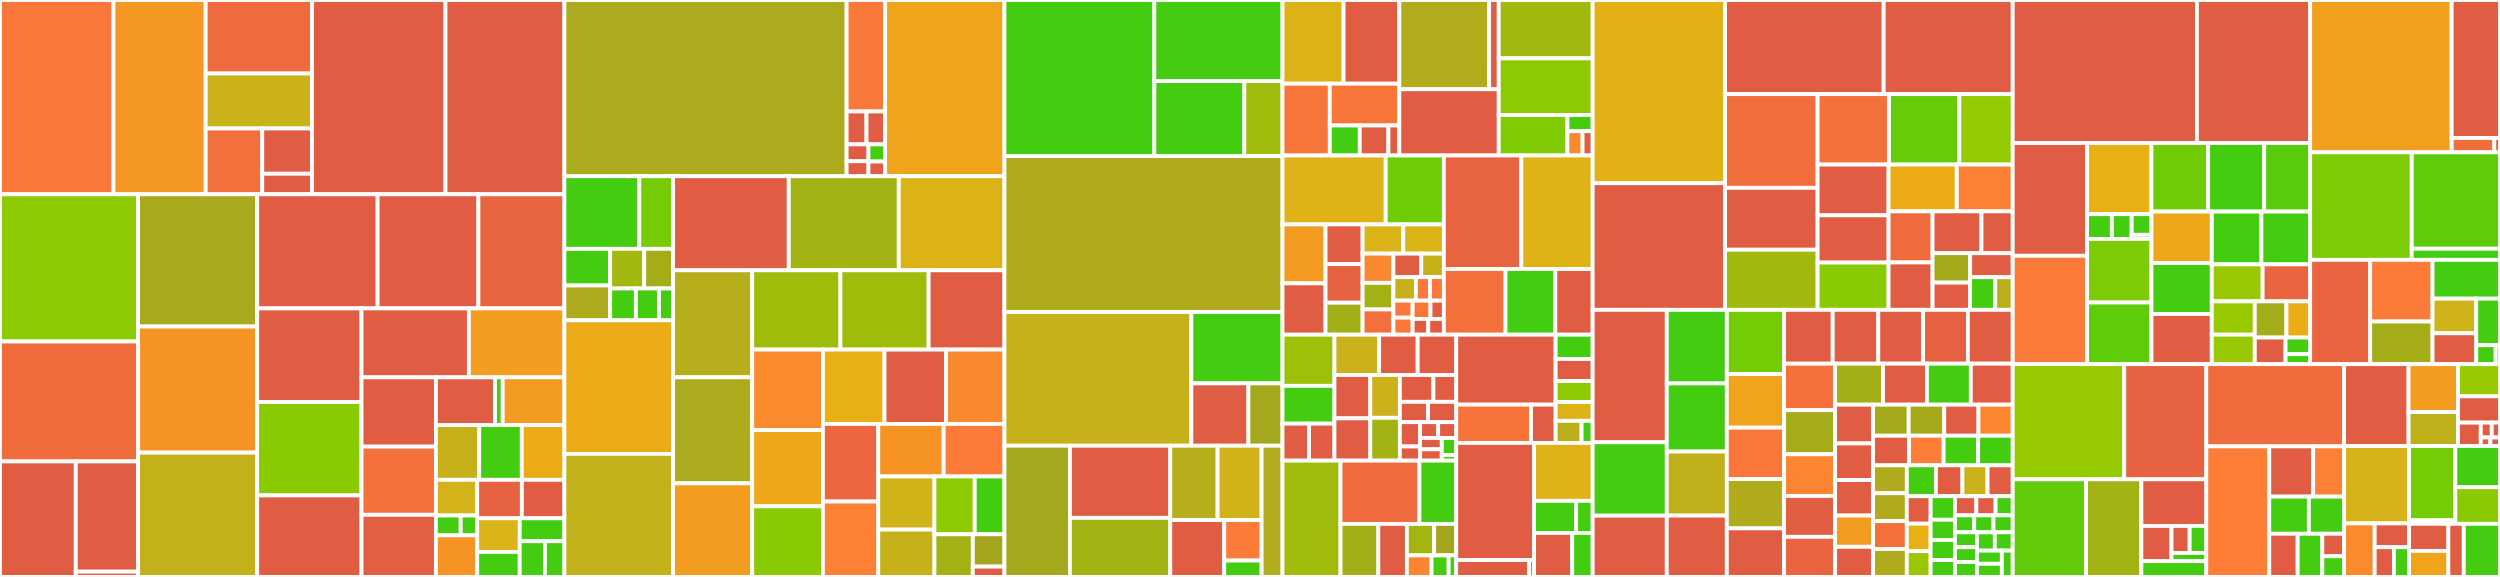 <svg baseProfile="full" width="650" height="150" viewBox="0 0 650 150" version="1.1"
xmlns="http://www.w3.org/2000/svg" xmlns:ev="http://www.w3.org/2001/xml-events"
xmlns:xlink="http://www.w3.org/1999/xlink">

<rect x="0" y="0" width="650" height="150" fill="#333333" stroke="none"/>

<style>rect.s{mask:url(#mask);}</style>
<defs>
  <pattern id="white" width="4" height="4" patternUnits="userSpaceOnUse" patternTransform="rotate(45)">
    <rect width="2" height="2" transform="translate(0,0)" fill="white"></rect>
  </pattern>
  <mask id="mask">
    <rect x="0" y="0" width="100%" height="100%" fill="url(#white)"></rect>
  </mask>
</defs>

<rect x="0" y="0" width="29.502" height="50.515" fill="#fa7739" stroke="white" stroke-width="1" class=" tooltipped" data-content="internal/db/fetcher/indexer_iterators.go"><title>internal/db/fetcher/indexer_iterators.go</title></rect>
<rect x="29.502" y="0" width="23.974" height="50.515" fill="#f49723" stroke="white" stroke-width="1" class=" tooltipped" data-content="internal/db/fetcher/fetcher.go"><title>internal/db/fetcher/fetcher.go</title></rect>
<rect x="53.476" y="0" width="27.641" height="19.106" fill="#ef6a3d" stroke="white" stroke-width="1" class=" tooltipped" data-content="internal/db/fetcher/versioned.go"><title>internal/db/fetcher/versioned.go</title></rect>
<rect x="53.476" y="19.106" width="27.641" height="14.304" fill="#ccb21a" stroke="white" stroke-width="1" class=" tooltipped" data-content="internal/db/fetcher/indexer.go"><title>internal/db/fetcher/indexer.go</title></rect>
<rect x="53.476" y="33.41" width="14.71" height="17.105" fill="#f36f3b" stroke="white" stroke-width="1" class=" tooltipped" data-content="internal/db/fetcher/encoded_doc.go"><title>internal/db/fetcher/encoded_doc.go</title></rect>
<rect x="68.186" y="33.41" width="12.932" height="11.76" fill="#e05d44" stroke="white" stroke-width="1" class=" tooltipped" data-content="internal/db/fetcher/dag.go"><title>internal/db/fetcher/dag.go</title></rect>
<rect x="68.186" y="45.17" width="12.932" height="5.345" fill="#e05d44" stroke="white" stroke-width="1" class=" tooltipped" data-content="internal/db/fetcher/errors.go"><title>internal/db/fetcher/errors.go</title></rect>
<rect x="81.117" y="0" width="34.702" height="50.515" fill="#e05d44" stroke="white" stroke-width="1" class=" tooltipped" data-content="internal/db/collection.go"><title>internal/db/collection.go</title></rect>
<rect x="115.819" y="0" width="30.925" height="50.515" fill="#e05d44" stroke="white" stroke-width="1" class=" tooltipped" data-content="internal/db/p2p_replicator.go"><title>internal/db/p2p_replicator.go</title></rect>
<rect x="0" y="50.515" width="35.908" height="38.269" fill="#8eca02" stroke="white" stroke-width="1" class=" tooltipped" data-content="internal/db/definition_validation.go"><title>internal/db/definition_validation.go</title></rect>
<rect x="0" y="88.784" width="35.908" height="31.185" fill="#f06c3d" stroke="white" stroke-width="1" class=" tooltipped" data-content="internal/db/index.go"><title>internal/db/index.go</title></rect>
<rect x="0" y="119.97" width="19.703" height="30.03" fill="#e05d44" stroke="white" stroke-width="1" class=" tooltipped" data-content="internal/db/description/collection.go"><title>internal/db/description/collection.go</title></rect>
<rect x="19.703" y="119.97" width="16.205" height="28.665" fill="#e05d44" stroke="white" stroke-width="1" class=" tooltipped" data-content="internal/db/description/schema.go"><title>internal/db/description/schema.go</title></rect>
<rect x="19.703" y="148.635" width="16.205" height="1.365" fill="#e05d44" stroke="white" stroke-width="1" class=" tooltipped" data-content="internal/db/description/errors.go"><title>internal/db/description/errors.go</title></rect>
<rect x="35.908" y="50.515" width="30.961" height="34.382" fill="#a9a91d" stroke="white" stroke-width="1" class=" tooltipped" data-content="internal/db/collection_index.go"><title>internal/db/collection_index.go</title></rect>
<rect x="35.908" y="84.897" width="30.961" height="32.775" fill="#f59425" stroke="white" stroke-width="1" class=" tooltipped" data-content="internal/db/merge.go"><title>internal/db/merge.go</title></rect>
<rect x="35.908" y="117.672" width="30.961" height="32.328" fill="#c3b11b" stroke="white" stroke-width="1" class=" tooltipped" data-content="internal/db/schema.go"><title>internal/db/schema.go</title></rect>
<rect x="66.869" y="50.515" width="31.316" height="29.665" fill="#e05d44" stroke="white" stroke-width="1" class=" tooltipped" data-content="internal/db/errors.go"><title>internal/db/errors.go</title></rect>
<rect x="98.185" y="50.515" width="26.19" height="29.665" fill="#e05d44" stroke="white" stroke-width="1" class=" tooltipped" data-content="internal/db/backup.go"><title>internal/db/backup.go</title></rect>
<rect x="124.376" y="50.515" width="22.369" height="29.665" fill="#e86440" stroke="white" stroke-width="1" class=" tooltipped" data-content="internal/db/collection_define.go"><title>internal/db/collection_define.go</title></rect>
<rect x="66.869" y="80.181" width="27.127" height="24.36" fill="#e05d44" stroke="white" stroke-width="1" class=" tooltipped" data-content="internal/db/db.go"><title>internal/db/db.go</title></rect>
<rect x="66.869" y="104.541" width="27.127" height="24.258" fill="#8aca02" stroke="white" stroke-width="1" class=" tooltipped" data-content="internal/db/schema_id.go"><title>internal/db/schema_id.go</title></rect>
<rect x="66.869" y="128.799" width="27.127" height="21.201" fill="#e05d44" stroke="white" stroke-width="1" class=" tooltipped" data-content="internal/db/view.go"><title>internal/db/view.go</title></rect>
<rect x="93.996" y="80.181" width="27.917" height="17.927" fill="#e05d44" stroke="white" stroke-width="1" class=" tooltipped" data-content="internal/db/store.go"><title>internal/db/store.go</title></rect>
<rect x="121.912" y="80.181" width="24.832" height="17.927" fill="#f29d1f" stroke="white" stroke-width="1" class=" tooltipped" data-content="internal/db/p2p_schema_root.go"><title>internal/db/p2p_schema_root.go</title></rect>
<rect x="93.996" y="98.107" width="19.341" height="18.012" fill="#e05d44" stroke="white" stroke-width="1" class=" tooltipped" data-content="internal/db/collection_delete.go"><title>internal/db/collection_delete.go</title></rect>
<rect x="93.996" y="116.12" width="19.341" height="17.726" fill="#f5713b" stroke="white" stroke-width="1" class=" tooltipped" data-content="internal/db/collection_update.go"><title>internal/db/collection_update.go</title></rect>
<rect x="93.996" y="133.846" width="19.341" height="16.154" fill="#e35f42" stroke="white" stroke-width="1" class=" tooltipped" data-content="internal/db/lens.go"><title>internal/db/lens.go</title></rect>
<rect x="113.337" y="98.107" width="15.367" height="12.415" fill="#e05d44" stroke="white" stroke-width="1" class=" tooltipped" data-content="internal/db/base/compare.go"><title>internal/db/base/compare.go</title></rect>
<rect x="128.704" y="98.107" width="2.004" height="12.415" fill="#4c1" stroke="white" stroke-width="1" class=" tooltipped" data-content="internal/db/base/collection_keys.go"><title>internal/db/base/collection_keys.go</title></rect>
<rect x="130.709" y="98.107" width="16.036" height="12.415" fill="#f39a21" stroke="white" stroke-width="1" class=" tooltipped" data-content="internal/db/collection_id.go"><title>internal/db/collection_id.go</title></rect>
<rect x="113.337" y="110.522" width="11.265" height="14.235" fill="#c6b11a" stroke="white" stroke-width="1" class=" tooltipped" data-content="internal/db/collection_get.go"><title>internal/db/collection_get.go</title></rect>
<rect x="124.602" y="110.522" width="11.071" height="14.235" fill="#4c1" stroke="white" stroke-width="1" class=" tooltipped" data-content="internal/db/messages.go"><title>internal/db/messages.go</title></rect>
<rect x="135.673" y="110.522" width="11.071" height="14.235" fill="#ecaa17" stroke="white" stroke-width="1" class=" tooltipped" data-content="internal/db/subscriptions.go"><title>internal/db/subscriptions.go</title></rect>
<rect x="113.337" y="124.757" width="10.734" height="9.273" fill="#d3b319" stroke="white" stroke-width="1" class=" tooltipped" data-content="internal/db/permission/check.go"><title>internal/db/permission/check.go</title></rect>
<rect x="113.337" y="134.03" width="6.441" height="5.152" fill="#4c1" stroke="white" stroke-width="1" class=" tooltipped" data-content="internal/db/permission/register.go"><title>internal/db/permission/register.go</title></rect>
<rect x="119.777" y="134.03" width="4.294" height="5.152" fill="#4c1" stroke="white" stroke-width="1" class=" tooltipped" data-content="internal/db/permission/permission.go"><title>internal/db/permission/permission.go</title></rect>
<rect x="113.337" y="139.182" width="10.734" height="10.818" fill="#f59425" stroke="white" stroke-width="1" class=" tooltipped" data-content="internal/db/iterator.go"><title>internal/db/iterator.go</title></rect>
<rect x="124.071" y="124.757" width="11.613" height="10" fill="#e76241" stroke="white" stroke-width="1" class=" tooltipped" data-content="internal/db/sequence.go"><title>internal/db/sequence.go</title></rect>
<rect x="135.684" y="124.757" width="11.06" height="10" fill="#e05d44" stroke="white" stroke-width="1" class=" tooltipped" data-content="internal/db/collection_retriever.go"><title>internal/db/collection_retriever.go</title></rect>
<rect x="124.071" y="134.757" width="11.065" height="8.746" fill="#d9b318" stroke="white" stroke-width="1" class=" tooltipped" data-content="internal/db/request.go"><title>internal/db/request.go</title></rect>
<rect x="124.071" y="143.503" width="11.065" height="6.497" fill="#4c1" stroke="white" stroke-width="1" class=" tooltipped" data-content="internal/db/config.go"><title>internal/db/config.go</title></rect>
<rect x="135.136" y="134.757" width="11.609" height="5.954" fill="#4c1" stroke="white" stroke-width="1" class=" tooltipped" data-content="internal/db/collection_acp.go"><title>internal/db/collection_acp.go</title></rect>
<rect x="135.136" y="140.711" width="6.549" height="9.289" fill="#4c1" stroke="white" stroke-width="1" class=" tooltipped" data-content="internal/db/context.go"><title>internal/db/context.go</title></rect>
<rect x="141.684" y="140.711" width="5.06" height="9.289" fill="#4c1" stroke="white" stroke-width="1" class=" tooltipped" data-content="internal/db/container/container.go"><title>internal/db/container/container.go</title></rect>
<rect x="146.744" y="0" width="73.379" height="45.819" fill="#acaa1d" stroke="white" stroke-width="1" class=" tooltipped" data-content="internal/planner/mapper/mapper.go"><title>internal/planner/mapper/mapper.go</title></rect>
<rect x="220.123" y="0" width="10.017" height="28.982" fill="#fb7938" stroke="white" stroke-width="1" class=" tooltipped" data-content="internal/planner/mapper/targetable.go"><title>internal/planner/mapper/targetable.go</title></rect>
<rect x="220.123" y="28.982" width="5.17" height="8.557" fill="#e05d44" stroke="white" stroke-width="1" class=" tooltipped" data-content="internal/planner/mapper/select.go"><title>internal/planner/mapper/select.go</title></rect>
<rect x="225.294" y="28.982" width="4.847" height="8.557" fill="#e05d44" stroke="white" stroke-width="1" class=" tooltipped" data-content="internal/planner/mapper/field.go"><title>internal/planner/mapper/field.go</title></rect>
<rect x="220.123" y="37.539" width="5.676" height="4.384" fill="#e05d44" stroke="white" stroke-width="1" class=" tooltipped" data-content="internal/planner/mapper/commitSelect.go"><title>internal/planner/mapper/commitSelect.go</title></rect>
<rect x="220.123" y="41.922" width="5.676" height="3.897" fill="#e05d44" stroke="white" stroke-width="1" class=" tooltipped" data-content="internal/planner/mapper/aggregate.go"><title>internal/planner/mapper/aggregate.go</title></rect>
<rect x="225.8" y="37.539" width="4.341" height="4.459" fill="#4c1" stroke="white" stroke-width="1" class=" tooltipped" data-content="internal/planner/mapper/operation.go"><title>internal/planner/mapper/operation.go</title></rect>
<rect x="225.8" y="41.997" width="4.341" height="3.822" fill="#e05d44" stroke="white" stroke-width="1" class=" tooltipped" data-content="internal/planner/mapper/errors.go"><title>internal/planner/mapper/errors.go</title></rect>
<rect x="230.141" y="0" width="31.017" height="45.819" fill="#efa41b" stroke="white" stroke-width="1" class=" tooltipped" data-content="internal/planner/type_join.go"><title>internal/planner/type_join.go</title></rect>
<rect x="146.744" y="45.819" width="19.478" height="18.88" fill="#4c1" stroke="white" stroke-width="1" class=" tooltipped" data-content="internal/planner/filter/normalize.go"><title>internal/planner/filter/normalize.go</title></rect>
<rect x="166.222" y="45.819" width="8.787" height="18.88" fill="#74cb06" stroke="white" stroke-width="1" class=" tooltipped" data-content="internal/planner/filter/copy_field.go"><title>internal/planner/filter/copy_field.go</title></rect>
<rect x="146.744" y="64.699" width="11.901" height="9.525" fill="#4c1" stroke="white" stroke-width="1" class=" tooltipped" data-content="internal/planner/filter/extract_properties.go"><title>internal/planner/filter/extract_properties.go</title></rect>
<rect x="146.744" y="74.224" width="11.901" height="9.061" fill="#acaa1d" stroke="white" stroke-width="1" class=" tooltipped" data-content="internal/planner/filter/unwrap_relation.go"><title>internal/planner/filter/unwrap_relation.go</title></rect>
<rect x="158.645" y="64.699" width="8.853" height="10.307" fill="#a2b710" stroke="white" stroke-width="1" class=" tooltipped" data-content="internal/planner/filter/complex.go"><title>internal/planner/filter/complex.go</title></rect>
<rect x="167.498" y="64.699" width="7.511" height="10.307" fill="#a4ad17" stroke="white" stroke-width="1" class=" tooltipped" data-content="internal/planner/filter/merge.go"><title>internal/planner/filter/merge.go</title></rect>
<rect x="158.645" y="75.006" width="6.679" height="8.279" fill="#4c1" stroke="white" stroke-width="1" class=" tooltipped" data-content="internal/planner/filter/split.go"><title>internal/planner/filter/split.go</title></rect>
<rect x="165.325" y="75.006" width="6.011" height="8.279" fill="#4c1" stroke="white" stroke-width="1" class=" tooltipped" data-content="internal/planner/filter/copy.go"><title>internal/planner/filter/copy.go</title></rect>
<rect x="171.336" y="75.006" width="3.674" height="8.279" fill="#4c1" stroke="white" stroke-width="1" class=" tooltipped" data-content="internal/planner/filter/remove_field.go"><title>internal/planner/filter/remove_field.go</title></rect>
<rect x="146.744" y="83.285" width="28.265" height="34.727" fill="#ecaa17" stroke="white" stroke-width="1" class=" tooltipped" data-content="internal/planner/planner.go"><title>internal/planner/planner.go</title></rect>
<rect x="146.744" y="118.012" width="28.265" height="31.988" fill="#c3b11b" stroke="white" stroke-width="1" class=" tooltipped" data-content="internal/planner/select.go"><title>internal/planner/select.go</title></rect>
<rect x="175.009" y="45.819" width="30.073" height="24.456" fill="#e05d44" stroke="white" stroke-width="1" class=" tooltipped" data-content="internal/planner/explain.go"><title>internal/planner/explain.go</title></rect>
<rect x="205.082" y="45.819" width="28.603" height="24.456" fill="#a3b313" stroke="white" stroke-width="1" class=" tooltipped" data-content="internal/planner/scan.go"><title>internal/planner/scan.go</title></rect>
<rect x="233.685" y="45.819" width="27.472" height="24.456" fill="#dcb317" stroke="white" stroke-width="1" class=" tooltipped" data-content="internal/planner/commit.go"><title>internal/planner/commit.go</title></rect>
<rect x="175.009" y="70.276" width="20.566" height="27.83" fill="#b7ae1c" stroke="white" stroke-width="1" class=" tooltipped" data-content="internal/planner/sum.go"><title>internal/planner/sum.go</title></rect>
<rect x="175.009" y="98.105" width="20.566" height="27.561" fill="#acaa1d" stroke="white" stroke-width="1" class=" tooltipped" data-content="internal/planner/group.go"><title>internal/planner/group.go</title></rect>
<rect x="175.009" y="125.666" width="20.566" height="24.334" fill="#f29d1f" stroke="white" stroke-width="1" class=" tooltipped" data-content="internal/planner/arbitrary_join.go"><title>internal/planner/arbitrary_join.go</title></rect>
<rect x="195.575" y="70.276" width="22.934" height="20.616" fill="#9fbc0b" stroke="white" stroke-width="1" class=" tooltipped" data-content="internal/planner/max.go"><title>internal/planner/max.go</title></rect>
<rect x="218.509" y="70.276" width="22.934" height="20.616" fill="#9fbc0b" stroke="white" stroke-width="1" class=" tooltipped" data-content="internal/planner/min.go"><title>internal/planner/min.go</title></rect>
<rect x="241.443" y="70.276" width="19.715" height="20.616" fill="#e05d44" stroke="white" stroke-width="1" class=" tooltipped" data-content="internal/planner/top.go"><title>internal/planner/top.go</title></rect>
<rect x="195.575" y="90.892" width="18.384" height="20.906" fill="#f98b2c" stroke="white" stroke-width="1" class=" tooltipped" data-content="internal/planner/view.go"><title>internal/planner/view.go</title></rect>
<rect x="195.575" y="111.798" width="18.384" height="19.853" fill="#eea719" stroke="white" stroke-width="1" class=" tooltipped" data-content="internal/planner/multi.go"><title>internal/planner/multi.go</title></rect>
<rect x="195.575" y="131.651" width="18.384" height="18.349" fill="#8aca02" stroke="white" stroke-width="1" class=" tooltipped" data-content="internal/planner/count.go"><title>internal/planner/count.go</title></rect>
<rect x="213.959" y="90.892" width="16.019" height="19.332" fill="#e7b015" stroke="white" stroke-width="1" class=" tooltipped" data-content="internal/planner/order.go"><title>internal/planner/order.go</title></rect>
<rect x="229.978" y="90.892" width="16.019" height="19.332" fill="#e05d44" stroke="white" stroke-width="1" class=" tooltipped" data-content="internal/planner/upsert.go"><title>internal/planner/upsert.go</title></rect>
<rect x="245.997" y="90.892" width="15.161" height="19.332" fill="#fa882e" stroke="white" stroke-width="1" class=" tooltipped" data-content="internal/planner/update.go"><title>internal/planner/update.go</title></rect>
<rect x="213.959" y="110.224" width="14.389" height="20.176" fill="#ec673f" stroke="white" stroke-width="1" class=" tooltipped" data-content="internal/planner/lens.go"><title>internal/planner/lens.go</title></rect>
<rect x="213.959" y="130.4" width="14.389" height="19.6" fill="#fd8035" stroke="white" stroke-width="1" class=" tooltipped" data-content="internal/planner/operation.go"><title>internal/planner/operation.go</title></rect>
<rect x="228.348" y="110.224" width="17.012" height="13.652" fill="#f59425" stroke="white" stroke-width="1" class=" tooltipped" data-content="internal/planner/create.go"><title>internal/planner/create.go</title></rect>
<rect x="245.36" y="110.224" width="15.797" height="13.652" fill="#fd7b38" stroke="white" stroke-width="1" class=" tooltipped" data-content="internal/planner/delete.go"><title>internal/planner/delete.go</title></rect>
<rect x="228.348" y="123.876" width="14.606" height="13.819" fill="#cfb319" stroke="white" stroke-width="1" class=" tooltipped" data-content="internal/planner/values.go"><title>internal/planner/values.go</title></rect>
<rect x="228.348" y="137.695" width="14.606" height="12.305" fill="#c6b11a" stroke="white" stroke-width="1" class=" tooltipped" data-content="internal/planner/average.go"><title>internal/planner/average.go</title></rect>
<rect x="242.954" y="123.876" width="10.481" height="15.037" fill="#8eca02" stroke="white" stroke-width="1" class=" tooltipped" data-content="internal/planner/limit.go"><title>internal/planner/limit.go</title></rect>
<rect x="253.435" y="123.876" width="7.723" height="15.037" fill="#4c1" stroke="white" stroke-width="1" class=" tooltipped" data-content="internal/planner/aggregate.go"><title>internal/planner/aggregate.go</title></rect>
<rect x="242.954" y="138.912" width="9.975" height="11.088" fill="#a3b114" stroke="white" stroke-width="1" class=" tooltipped" data-content="internal/planner/pipe.go"><title>internal/planner/pipe.go</title></rect>
<rect x="252.928" y="138.912" width="8.229" height="8.4" fill="#a4a61d" stroke="white" stroke-width="1" class=" tooltipped" data-content="internal/planner/datasource.go"><title>internal/planner/datasource.go</title></rect>
<rect x="252.928" y="147.312" width="8.229" height="2.688" fill="#e05d44" stroke="white" stroke-width="1" class=" tooltipped" data-content="internal/planner/errors.go"><title>internal/planner/errors.go</title></rect>
<rect x="261.158" y="0" width="38.975" height="40.579" fill="#4c1" stroke="white" stroke-width="1" class=" tooltipped" data-content="internal/request/graphql/schema/types/base.go"><title>internal/request/graphql/schema/types/base.go</title></rect>
<rect x="300.132" y="0" width="33.319" height="21.078" fill="#4c1" stroke="white" stroke-width="1" class=" tooltipped" data-content="internal/request/graphql/schema/types/types.go"><title>internal/request/graphql/schema/types/types.go</title></rect>
<rect x="300.132" y="21.078" width="23.394" height="19.501" fill="#4c1" stroke="white" stroke-width="1" class=" tooltipped" data-content="internal/request/graphql/schema/types/commits.go"><title>internal/request/graphql/schema/types/commits.go</title></rect>
<rect x="323.527" y="21.078" width="9.925" height="19.501" fill="#a0bb0c" stroke="white" stroke-width="1" class=" tooltipped" data-content="internal/request/graphql/schema/types/scalars.go"><title>internal/request/graphql/schema/types/scalars.go</title></rect>
<rect x="261.158" y="40.579" width="72.294" height="40.541" fill="#afab1c" stroke="white" stroke-width="1" class=" tooltipped" data-content="internal/request/graphql/schema/generate.go"><title>internal/request/graphql/schema/generate.go</title></rect>
<rect x="261.158" y="81.119" width="48.594" height="34.765" fill="#c6b11a" stroke="white" stroke-width="1" class=" tooltipped" data-content="internal/request/graphql/schema/collection.go"><title>internal/request/graphql/schema/collection.go</title></rect>
<rect x="309.751" y="81.119" width="23.7" height="18.549" fill="#4c1" stroke="white" stroke-width="1" class=" tooltipped" data-content="internal/request/graphql/schema/schema.go"><title>internal/request/graphql/schema/schema.go</title></rect>
<rect x="309.751" y="99.669" width="14.834" height="16.216" fill="#e05d44" stroke="white" stroke-width="1" class=" tooltipped" data-content="internal/request/graphql/schema/errors.go"><title>internal/request/graphql/schema/errors.go</title></rect>
<rect x="324.585" y="99.669" width="8.866" height="16.216" fill="#a4a81c" stroke="white" stroke-width="1" class=" tooltipped" data-content="internal/request/graphql/schema/manager.go"><title>internal/request/graphql/schema/manager.go</title></rect>
<rect x="261.158" y="115.885" width="17.02" height="34.115" fill="#a4a81c" stroke="white" stroke-width="1" class=" tooltipped" data-content="internal/request/graphql/parser/query.go"><title>internal/request/graphql/parser/query.go</title></rect>
<rect x="278.177" y="115.885" width="26.097" height="18.753" fill="#e05d44" stroke="white" stroke-width="1" class=" tooltipped" data-content="internal/request/graphql/parser/request.go"><title>internal/request/graphql/parser/request.go</title></rect>
<rect x="278.177" y="134.638" width="26.097" height="15.362" fill="#a3b313" stroke="white" stroke-width="1" class=" tooltipped" data-content="internal/request/graphql/parser/mutation.go"><title>internal/request/graphql/parser/mutation.go</title></rect>
<rect x="304.275" y="115.885" width="12.303" height="19.328" fill="#b7ae1c" stroke="white" stroke-width="1" class=" tooltipped" data-content="internal/request/graphql/parser/commit.go"><title>internal/request/graphql/parser/commit.go</title></rect>
<rect x="316.577" y="115.885" width="11.444" height="19.328" fill="#cfb319" stroke="white" stroke-width="1" class=" tooltipped" data-content="internal/request/graphql/parser/order.go"><title>internal/request/graphql/parser/order.go</title></rect>
<rect x="304.275" y="135.213" width="14.024" height="14.787" fill="#e05d44" stroke="white" stroke-width="1" class=" tooltipped" data-content="internal/request/graphql/parser/filter.go"><title>internal/request/graphql/parser/filter.go</title></rect>
<rect x="318.298" y="135.213" width="9.723" height="10.522" fill="#fd7b38" stroke="white" stroke-width="1" class=" tooltipped" data-content="internal/request/graphql/parser/subscription.go"><title>internal/request/graphql/parser/subscription.go</title></rect>
<rect x="318.298" y="145.734" width="9.723" height="4.266" fill="#4c1" stroke="white" stroke-width="1" class=" tooltipped" data-content="internal/request/graphql/parser/introspection.go"><title>internal/request/graphql/parser/introspection.go</title></rect>
<rect x="328.021" y="115.885" width="5.43" height="34.115" fill="#b2ac1c" stroke="white" stroke-width="1" class=" tooltipped" data-content="internal/request/graphql/parser.go"><title>internal/request/graphql/parser.go</title></rect>
<rect x="333.451" y="0" width="15.884" height="21.759" fill="#dcb317" stroke="white" stroke-width="1" class=" tooltipped" data-content="internal/core/crdt/ipld_union.go"><title>internal/core/crdt/ipld_union.go</title></rect>
<rect x="349.335" y="0" width="14.486" height="21.759" fill="#e05d44" stroke="white" stroke-width="1" class=" tooltipped" data-content="internal/core/crdt/counter.go"><title>internal/core/crdt/counter.go</title></rect>
<rect x="333.451" y="21.759" width="12.296" height="18.664" fill="#f87539" stroke="white" stroke-width="1" class=" tooltipped" data-content="internal/core/crdt/composite.go"><title>internal/core/crdt/composite.go</title></rect>
<rect x="345.748" y="21.759" width="18.074" height="10.862" fill="#f87539" stroke="white" stroke-width="1" class=" tooltipped" data-content="internal/core/crdt/lwwreg.go"><title>internal/core/crdt/lwwreg.go</title></rect>
<rect x="345.748" y="32.621" width="7.797" height="7.802" fill="#4c1" stroke="white" stroke-width="1" class=" tooltipped" data-content="internal/core/crdt/collection.go"><title>internal/core/crdt/collection.go</title></rect>
<rect x="353.544" y="32.621" width="7.442" height="7.802" fill="#e05d44" stroke="white" stroke-width="1" class=" tooltipped" data-content="internal/core/crdt/base.go"><title>internal/core/crdt/base.go</title></rect>
<rect x="360.986" y="32.621" width="2.835" height="7.802" fill="#e05d44" stroke="white" stroke-width="1" class=" tooltipped" data-content="internal/core/crdt/errors.go"><title>internal/core/crdt/errors.go</title></rect>
<rect x="363.821" y="0" width="23.353" height="23.206" fill="#b2ac1c" stroke="white" stroke-width="1" class=" tooltipped" data-content="internal/core/block/block.go"><title>internal/core/block/block.go</title></rect>
<rect x="387.174" y="0" width="2.502" height="23.206" fill="#e05d44" stroke="white" stroke-width="1" class=" tooltipped" data-content="internal/core/block/errors.go"><title>internal/core/block/errors.go</title></rect>
<rect x="363.821" y="23.206" width="25.855" height="17.217" fill="#e05d44" stroke="white" stroke-width="1" class=" tooltipped" data-content="internal/core/encoding.go"><title>internal/core/encoding.go</title></rect>
<rect x="389.677" y="0" width="24.419" height="15.173" fill="#a1b90e" stroke="white" stroke-width="1" class=" tooltipped" data-content="internal/core/data.go"><title>internal/core/data.go</title></rect>
<rect x="389.677" y="15.173" width="24.419" height="14.72" fill="#8eca02" stroke="white" stroke-width="1" class=" tooltipped" data-content="internal/core/doc.go"><title>internal/core/doc.go</title></rect>
<rect x="389.677" y="29.893" width="17.855" height="10.53" fill="#81cb04" stroke="white" stroke-width="1" class=" tooltipped" data-content="internal/core/view_item.go"><title>internal/core/view_item.go</title></rect>
<rect x="407.531" y="29.893" width="6.564" height="4.212" fill="#4c1" stroke="white" stroke-width="1" class=" tooltipped" data-content="internal/core/cid/cid.go"><title>internal/core/cid/cid.go</title></rect>
<rect x="407.531" y="34.105" width="3.939" height="6.318" fill="#f98b2c" stroke="white" stroke-width="1" class=" tooltipped" data-content="internal/core/net/protocol.go"><title>internal/core/net/protocol.go</title></rect>
<rect x="411.47" y="34.105" width="2.626" height="6.318" fill="#e05d44" stroke="white" stroke-width="1" class=" tooltipped" data-content="internal/core/errors.go"><title>internal/core/errors.go</title></rect>
<rect x="333.451" y="40.423" width="26.838" height="17.926" fill="#dfb317" stroke="white" stroke-width="1" class=" tooltipped" data-content="internal/keys/datastore_doc.go"><title>internal/keys/datastore_doc.go</title></rect>
<rect x="360.29" y="40.423" width="15.116" height="17.926" fill="#70cb07" stroke="white" stroke-width="1" class=" tooltipped" data-content="internal/keys/datastore_index.go"><title>internal/keys/datastore_index.go</title></rect>
<rect x="333.451" y="58.349" width="11.188" height="15.323" fill="#f39a21" stroke="white" stroke-width="1" class=" tooltipped" data-content="internal/keys/headstore_doc.go"><title>internal/keys/headstore_doc.go</title></rect>
<rect x="333.451" y="73.672" width="11.188" height="13.346" fill="#e05d44" stroke="white" stroke-width="1" class=" tooltipped" data-content="internal/keys/headstore_collection.go"><title>internal/keys/headstore_collection.go</title></rect>
<rect x="344.639" y="58.349" width="9.645" height="10.321" fill="#e05d44" stroke="white" stroke-width="1" class=" tooltipped" data-content="internal/keys/systemstore_collection_root.go"><title>internal/keys/systemstore_collection_root.go</title></rect>
<rect x="344.639" y="68.669" width="9.645" height="10.034" fill="#e76241" stroke="white" stroke-width="1" class=" tooltipped" data-content="internal/keys/datastore_view_item.go"><title>internal/keys/datastore_view_item.go</title></rect>
<rect x="344.639" y="78.703" width="9.645" height="8.314" fill="#a3af16" stroke="white" stroke-width="1" class=" tooltipped" data-content="internal/keys/systemstore_collection_index.go"><title>internal/keys/systemstore_collection_index.go</title></rect>
<rect x="354.284" y="58.349" width="10.561" height="7.593" fill="#d9b318" stroke="white" stroke-width="1" class=" tooltipped" data-content="internal/keys/systemstore_collection_schema.go"><title>internal/keys/systemstore_collection_schema.go</title></rect>
<rect x="364.845" y="58.349" width="10.561" height="7.593" fill="#d9b318" stroke="white" stroke-width="1" class=" tooltipped" data-content="internal/keys/systemstore_schema_root.go"><title>internal/keys/systemstore_schema_root.go</title></rect>
<rect x="354.284" y="65.941" width="8.003" height="7.601" fill="#fa882e" stroke="white" stroke-width="1" class=" tooltipped" data-content="internal/keys/peerstore_replicator_retry_doc.go"><title>internal/keys/peerstore_replicator_retry_doc.go</title></rect>
<rect x="354.284" y="73.542" width="8.003" height="6.91" fill="#a3b114" stroke="white" stroke-width="1" class=" tooltipped" data-content="internal/keys/datastore_primary_doc.go"><title>internal/keys/datastore_primary_doc.go</title></rect>
<rect x="354.284" y="80.453" width="8.003" height="6.565" fill="#f36f3b" stroke="white" stroke-width="1" class=" tooltipped" data-content="internal/keys/systemstore_p2p_collection.go"><title>internal/keys/systemstore_p2p_collection.go</title></rect>
<rect x="362.286" y="65.941" width="7.238" height="6.112" fill="#e05d44" stroke="white" stroke-width="1" class=" tooltipped" data-content="internal/keys/peerstore_replicator_retry.go"><title>internal/keys/peerstore_replicator_retry.go</title></rect>
<rect x="369.524" y="65.941" width="5.881" height="6.112" fill="#c6b11a" stroke="white" stroke-width="1" class=" tooltipped" data-content="internal/keys/peerstore_replicator.go"><title>internal/keys/peerstore_replicator.go</title></rect>
<rect x="362.286" y="72.053" width="5.881" height="6.112" fill="#c6b11a" stroke="white" stroke-width="1" class=" tooltipped" data-content="internal/keys/systemstore_schema_version.go"><title>internal/keys/systemstore_schema_version.go</title></rect>
<rect x="368.167" y="72.053" width="3.619" height="6.112" fill="#fa7739" stroke="white" stroke-width="1" class=" tooltipped" data-content="internal/keys/headstore.go"><title>internal/keys/headstore.go</title></rect>
<rect x="371.786" y="72.053" width="3.619" height="6.112" fill="#fa7739" stroke="white" stroke-width="1" class=" tooltipped" data-content="internal/keys/systemstore_collection.go"><title>internal/keys/systemstore_collection.go</title></rect>
<rect x="362.286" y="78.165" width="4.998" height="4.426" fill="#fa7739" stroke="white" stroke-width="1" class=" tooltipped" data-content="internal/keys/systemstore_collection_name.go"><title>internal/keys/systemstore_collection_name.go</title></rect>
<rect x="362.286" y="82.591" width="4.998" height="4.426" fill="#fa7739" stroke="white" stroke-width="1" class=" tooltipped" data-content="internal/keys/systemstore_seq_field_id.go"><title>internal/keys/systemstore_seq_field_id.go</title></rect>
<rect x="367.284" y="78.165" width="4.641" height="4.766" fill="#fa7739" stroke="white" stroke-width="1" class=" tooltipped" data-content="internal/keys/systemstore_seq_index_id.go"><title>internal/keys/systemstore_seq_index_id.go</title></rect>
<rect x="371.925" y="78.165" width="3.481" height="4.766" fill="#e05d44" stroke="white" stroke-width="1" class=" tooltipped" data-content="internal/keys/errors.go"><title>internal/keys/errors.go</title></rect>
<rect x="367.284" y="82.932" width="4.061" height="4.085" fill="#e05d44" stroke="white" stroke-width="1" class=" tooltipped" data-content="internal/keys/key.go"><title>internal/keys/key.go</title></rect>
<rect x="371.345" y="82.932" width="4.061" height="4.085" fill="#e05d44" stroke="white" stroke-width="1" class=" tooltipped" data-content="internal/keys/systemstore_seq_collection_id.go"><title>internal/keys/systemstore_seq_collection_id.go</title></rect>
<rect x="375.405" y="40.423" width="20.141" height="29.514" fill="#e86440" stroke="white" stroke-width="1" class=" tooltipped" data-content="internal/lens/fetcher.go"><title>internal/lens/fetcher.go</title></rect>
<rect x="395.547" y="40.423" width="18.549" height="29.514" fill="#dfb317" stroke="white" stroke-width="1" class=" tooltipped" data-content="internal/lens/registry.go"><title>internal/lens/registry.go</title></rect>
<rect x="375.405" y="69.937" width="16.026" height="17.08" fill="#f36f3b" stroke="white" stroke-width="1" class=" tooltipped" data-content="internal/lens/lens.go"><title>internal/lens/lens.go</title></rect>
<rect x="391.432" y="69.937" width="12.951" height="17.08" fill="#4c1" stroke="white" stroke-width="1" class=" tooltipped" data-content="internal/lens/history.go"><title>internal/lens/history.go</title></rect>
<rect x="404.383" y="69.937" width="9.713" height="17.08" fill="#e05d44" stroke="white" stroke-width="1" class=" tooltipped" data-content="internal/lens/txn_registry.go"><title>internal/lens/txn_registry.go</title></rect>
<rect x="333.451" y="87.017" width="13.51" height="13.303" fill="#9dc008" stroke="white" stroke-width="1" class=" tooltipped" data-content="internal/connor/eq.go"><title>internal/connor/eq.go</title></rect>
<rect x="333.451" y="100.32" width="13.51" height="9.824" fill="#4c1" stroke="white" stroke-width="1" class=" tooltipped" data-content="internal/connor/connor.go"><title>internal/connor/connor.go</title></rect>
<rect x="333.451" y="110.144" width="6.899" height="9.619" fill="#e05d44" stroke="white" stroke-width="1" class=" tooltipped" data-content="internal/connor/numbers/upcast.go"><title>internal/connor/numbers/upcast.go</title></rect>
<rect x="340.35" y="110.144" width="6.611" height="9.619" fill="#e05d44" stroke="white" stroke-width="1" class=" tooltipped" data-content="internal/connor/numbers/equality.go"><title>internal/connor/numbers/equality.go</title></rect>
<rect x="346.961" y="87.017" width="11.61" height="10.479" fill="#ccb21a" stroke="white" stroke-width="1" class=" tooltipped" data-content="internal/connor/like.go"><title>internal/connor/like.go</title></rect>
<rect x="358.571" y="87.017" width="10.027" height="10.479" fill="#e05d44" stroke="white" stroke-width="1" class=" tooltipped" data-content="internal/connor/ge.go"><title>internal/connor/ge.go</title></rect>
<rect x="368.598" y="87.017" width="10.027" height="10.479" fill="#e05d44" stroke="white" stroke-width="1" class=" tooltipped" data-content="internal/connor/le.go"><title>internal/connor/le.go</title></rect>
<rect x="346.961" y="97.496" width="9.313" height="11.282" fill="#e05d44" stroke="white" stroke-width="1" class=" tooltipped" data-content="internal/connor/lt.go"><title>internal/connor/lt.go</title></rect>
<rect x="346.961" y="108.778" width="9.313" height="10.985" fill="#e05d44" stroke="white" stroke-width="1" class=" tooltipped" data-content="internal/connor/gt.go"><title>internal/connor/gt.go</title></rect>
<rect x="356.274" y="97.496" width="7.699" height="11.134" fill="#ccb21a" stroke="white" stroke-width="1" class=" tooltipped" data-content="internal/connor/all.go"><title>internal/connor/all.go</title></rect>
<rect x="356.274" y="108.63" width="7.699" height="11.134" fill="#a3b313" stroke="white" stroke-width="1" class=" tooltipped" data-content="internal/connor/any.go"><title>internal/connor/any.go</title></rect>
<rect x="363.972" y="97.496" width="8.712" height="6.982" fill="#e05d44" stroke="white" stroke-width="1" class=" tooltipped" data-content="internal/connor/time/equality.go"><title>internal/connor/time/equality.go</title></rect>
<rect x="372.684" y="97.496" width="5.94" height="6.982" fill="#e05d44" stroke="white" stroke-width="1" class=" tooltipped" data-content="internal/connor/ilike.go"><title>internal/connor/ilike.go</title></rect>
<rect x="363.972" y="104.478" width="7.326" height="5.284" fill="#e05d44" stroke="white" stroke-width="1" class=" tooltipped" data-content="internal/connor/and.go"><title>internal/connor/and.go</title></rect>
<rect x="371.298" y="104.478" width="7.326" height="5.284" fill="#e05d44" stroke="white" stroke-width="1" class=" tooltipped" data-content="internal/connor/or.go"><title>internal/connor/or.go</title></rect>
<rect x="363.972" y="109.762" width="5.253" height="6.317" fill="#e05d44" stroke="white" stroke-width="1" class=" tooltipped" data-content="internal/connor/in.go"><title>internal/connor/in.go</title></rect>
<rect x="363.972" y="116.079" width="5.253" height="3.685" fill="#e05d44" stroke="white" stroke-width="1" class=" tooltipped" data-content="internal/connor/ne.go"><title>internal/connor/ne.go</title></rect>
<rect x="369.225" y="109.762" width="4.7" height="4.118" fill="#e05d44" stroke="white" stroke-width="1" class=" tooltipped" data-content="internal/connor/nin.go"><title>internal/connor/nin.go</title></rect>
<rect x="373.925" y="109.762" width="4.7" height="4.118" fill="#e05d44" stroke="white" stroke-width="1" class=" tooltipped" data-content="internal/connor/nlike.go"><title>internal/connor/nlike.go</title></rect>
<rect x="369.225" y="113.88" width="5.64" height="2.942" fill="#e05d44" stroke="white" stroke-width="1" class=" tooltipped" data-content="internal/connor/nilike.go"><title>internal/connor/nilike.go</title></rect>
<rect x="369.225" y="116.822" width="5.64" height="2.942" fill="#e05d44" stroke="white" stroke-width="1" class=" tooltipped" data-content="internal/connor/none.go"><title>internal/connor/none.go</title></rect>
<rect x="374.865" y="113.88" width="3.76" height="4.412" fill="#4c1" stroke="white" stroke-width="1" class=" tooltipped" data-content="internal/connor/not.go"><title>internal/connor/not.go</title></rect>
<rect x="374.865" y="118.293" width="3.76" height="1.471" fill="#4c1" stroke="white" stroke-width="1" class=" tooltipped" data-content="internal/connor/errors.go"><title>internal/connor/errors.go</title></rect>
<rect x="333.451" y="119.763" width="15.088" height="30.237" fill="#a0bb0c" stroke="white" stroke-width="1" class=" tooltipped" data-content="internal/encoding/int.go"><title>internal/encoding/int.go</title></rect>
<rect x="348.54" y="119.763" width="20.505" height="16.451" fill="#ef6a3d" stroke="white" stroke-width="1" class=" tooltipped" data-content="internal/encoding/field_value.go"><title>internal/encoding/field_value.go</title></rect>
<rect x="369.044" y="119.763" width="9.58" height="16.451" fill="#4c1" stroke="white" stroke-width="1" class=" tooltipped" data-content="internal/encoding/bytes.go"><title>internal/encoding/bytes.go</title></rect>
<rect x="348.54" y="136.214" width="9.828" height="13.786" fill="#a3af16" stroke="white" stroke-width="1" class=" tooltipped" data-content="internal/encoding/float.go"><title>internal/encoding/float.go</title></rect>
<rect x="358.367" y="136.214" width="7.421" height="13.786" fill="#e05d44" stroke="white" stroke-width="1" class=" tooltipped" data-content="internal/encoding/time.go"><title>internal/encoding/time.go</title></rect>
<rect x="365.788" y="136.214" width="7.094" height="8.185" fill="#a2b511" stroke="white" stroke-width="1" class=" tooltipped" data-content="internal/encoding/errors.go"><title>internal/encoding/errors.go</title></rect>
<rect x="372.882" y="136.214" width="5.743" height="8.185" fill="#a4a61d" stroke="white" stroke-width="1" class=" tooltipped" data-content="internal/encoding/type.go"><title>internal/encoding/type.go</title></rect>
<rect x="365.788" y="144.4" width="6.418" height="5.6" fill="#fb8530" stroke="white" stroke-width="1" class=" tooltipped" data-content="internal/encoding/string.go"><title>internal/encoding/string.go</title></rect>
<rect x="372.206" y="144.4" width="4.443" height="5.6" fill="#4c1" stroke="white" stroke-width="1" class=" tooltipped" data-content="internal/encoding/null.go"><title>internal/encoding/null.go</title></rect>
<rect x="376.65" y="144.4" width="1.975" height="5.6" fill="#4c1" stroke="white" stroke-width="1" class=" tooltipped" data-content="internal/encoding/encoding.go"><title>internal/encoding/encoding.go</title></rect>
<rect x="378.624" y="87.017" width="25.842" height="18.189" fill="#e05d44" stroke="white" stroke-width="1" class=" tooltipped" data-content="internal/merkle/clock/clock.go"><title>internal/merkle/clock/clock.go</title></rect>
<rect x="378.624" y="105.206" width="19.451" height="9.951" fill="#f7733a" stroke="white" stroke-width="1" class=" tooltipped" data-content="internal/merkle/clock/heads.go"><title>internal/merkle/clock/heads.go</title></rect>
<rect x="398.075" y="105.206" width="6.391" height="9.951" fill="#e05d44" stroke="white" stroke-width="1" class=" tooltipped" data-content="internal/merkle/clock/errors.go"><title>internal/merkle/clock/errors.go</title></rect>
<rect x="404.466" y="87.017" width="9.629" height="6.317" fill="#4c1" stroke="white" stroke-width="1" class=" tooltipped" data-content="internal/merkle/crdt/composite.go"><title>internal/merkle/crdt/composite.go</title></rect>
<rect x="404.466" y="93.334" width="9.629" height="5.743" fill="#e05d44" stroke="white" stroke-width="1" class=" tooltipped" data-content="internal/merkle/crdt/counter.go"><title>internal/merkle/crdt/counter.go</title></rect>
<rect x="404.466" y="99.077" width="9.629" height="5.456" fill="#8eca02" stroke="white" stroke-width="1" class=" tooltipped" data-content="internal/merkle/crdt/merklecrdt.go"><title>internal/merkle/crdt/merklecrdt.go</title></rect>
<rect x="404.466" y="104.533" width="9.629" height="4.881" fill="#dcb317" stroke="white" stroke-width="1" class=" tooltipped" data-content="internal/merkle/crdt/lwwreg.go"><title>internal/merkle/crdt/lwwreg.go</title></rect>
<rect x="404.466" y="109.414" width="6.74" height="5.743" fill="#baaf1b" stroke="white" stroke-width="1" class=" tooltipped" data-content="internal/merkle/crdt/collection.go"><title>internal/merkle/crdt/collection.go</title></rect>
<rect x="411.207" y="109.414" width="2.889" height="5.743" fill="#4c1" stroke="white" stroke-width="1" class=" tooltipped" data-content="internal/merkle/crdt/field.go"><title>internal/merkle/crdt/field.go</title></rect>
<rect x="378.624" y="115.157" width="20.235" height="30.471" fill="#e05d44" stroke="white" stroke-width="1" class=" tooltipped" data-content="internal/kms/pubsub.go"><title>internal/kms/pubsub.go</title></rect>
<rect x="378.624" y="145.628" width="18.97" height="4.372" fill="#e05d44" stroke="white" stroke-width="1" class=" tooltipped" data-content="internal/kms/enc_store.go"><title>internal/kms/enc_store.go</title></rect>
<rect x="397.595" y="145.628" width="1.265" height="4.372" fill="#e05d44" stroke="white" stroke-width="1" class=" tooltipped" data-content="internal/kms/errors.go"><title>internal/kms/errors.go</title></rect>
<rect x="398.86" y="115.157" width="15.236" height="15.062" fill="#dfb317" stroke="white" stroke-width="1" class=" tooltipped" data-content="internal/encryption/encryptor.go"><title>internal/encryption/encryptor.go</title></rect>
<rect x="398.86" y="130.219" width="10.93" height="8.348" fill="#4c1" stroke="white" stroke-width="1" class=" tooltipped" data-content="internal/encryption/context.go"><title>internal/encryption/context.go</title></rect>
<rect x="409.79" y="130.219" width="4.306" height="8.348" fill="#4c1" stroke="white" stroke-width="1" class=" tooltipped" data-content="internal/encryption/event.go"><title>internal/encryption/event.go</title></rect>
<rect x="398.86" y="138.567" width="9.915" height="11.433" fill="#e05d44" stroke="white" stroke-width="1" class=" tooltipped" data-content="internal/metric/metric.go"><title>internal/metric/metric.go</title></rect>
<rect x="408.775" y="138.567" width="5.32" height="11.433" fill="#4c1" stroke="white" stroke-width="1" class=" tooltipped" data-content="internal/utils/slice/slice.go"><title>internal/utils/slice/slice.go</title></rect>
<rect x="414.096" y="0" width="34.426" height="47.627" fill="#e3b116" stroke="white" stroke-width="1" class=" tooltipped" data-content="http/handler_store.go"><title>http/handler_store.go</title></rect>
<rect x="414.096" y="47.627" width="34.426" height="32.93" fill="#e05d44" stroke="white" stroke-width="1" class=" tooltipped" data-content="http/handler_collection.go"><title>http/handler_collection.go</title></rect>
<rect x="448.521" y="0" width="41.236" height="24.474" fill="#e05d44" stroke="white" stroke-width="1" class=" tooltipped" data-content="http/client.go"><title>http/client.go</title></rect>
<rect x="489.757" y="0" width="33.554" height="24.474" fill="#e05d44" stroke="white" stroke-width="1" class=" tooltipped" data-content="http/client_collection.go"><title>http/client_collection.go</title></rect>
<rect x="448.521" y="24.474" width="24.059" height="24.364" fill="#f26d3c" stroke="white" stroke-width="1" class=" tooltipped" data-content="http/handler_p2p.go"><title>http/handler_p2p.go</title></rect>
<rect x="448.521" y="48.838" width="24.059" height="16.089" fill="#e05d44" stroke="white" stroke-width="1" class=" tooltipped" data-content="http/handler_lens.go"><title>http/handler_lens.go</title></rect>
<rect x="448.521" y="64.927" width="24.059" height="15.63" fill="#a1b90e" stroke="white" stroke-width="1" class=" tooltipped" data-content="http/handler_acp.go"><title>http/handler_acp.go</title></rect>
<rect x="472.58" y="24.474" width="18.571" height="18.313" fill="#f5713b" stroke="white" stroke-width="1" class=" tooltipped" data-content="http/handler_tx.go"><title>http/handler_tx.go</title></rect>
<rect x="491.151" y="24.474" width="18.269" height="18.313" fill="#68cb09" stroke="white" stroke-width="1" class=" tooltipped" data-content="http/openapi.go"><title>http/openapi.go</title></rect>
<rect x="509.42" y="24.474" width="13.89" height="18.313" fill="#93ca01" stroke="white" stroke-width="1" class=" tooltipped" data-content="http/server.go"><title>http/server.go</title></rect>
<rect x="472.58" y="42.787" width="18.447" height="13.19" fill="#e05d44" stroke="white" stroke-width="1" class=" tooltipped" data-content="http/client_p2p.go"><title>http/client_p2p.go</title></rect>
<rect x="472.58" y="55.976" width="18.447" height="12.29" fill="#e05d44" stroke="white" stroke-width="1" class=" tooltipped" data-content="http/client_lens.go"><title>http/client_lens.go</title></rect>
<rect x="472.58" y="68.267" width="18.447" height="12.29" fill="#8aca02" stroke="white" stroke-width="1" class=" tooltipped" data-content="http/handler_ccip.go"><title>http/handler_ccip.go</title></rect>
<rect x="491.027" y="42.787" width="17.733" height="12.162" fill="#ecaa17" stroke="white" stroke-width="1" class=" tooltipped" data-content="http/client_acp.go"><title>http/client_acp.go</title></rect>
<rect x="508.76" y="42.787" width="14.55" height="12.162" fill="#fd8035" stroke="white" stroke-width="1" class=" tooltipped" data-content="http/handler.go"><title>http/handler.go</title></rect>
<rect x="491.027" y="54.949" width="11.445" height="13.287" fill="#ef6a3d" stroke="white" stroke-width="1" class=" tooltipped" data-content="http/http_client.go"><title>http/http_client.go</title></rect>
<rect x="491.027" y="68.236" width="11.445" height="12.321" fill="#e05d44" stroke="white" stroke-width="1" class=" tooltipped" data-content="http/client_tx.go"><title>http/client_tx.go</title></rect>
<rect x="502.472" y="54.949" width="12.706" height="10.88" fill="#e05d44" stroke="white" stroke-width="1" class=" tooltipped" data-content="http/middleware.go"><title>http/middleware.go</title></rect>
<rect x="515.179" y="54.949" width="8.132" height="10.88" fill="#e05d44" stroke="white" stroke-width="1" class=" tooltipped" data-content="http/auth.go"><title>http/auth.go</title></rect>
<rect x="502.472" y="65.829" width="9.762" height="7.647" fill="#a4aa1a" stroke="white" stroke-width="1" class=" tooltipped" data-content="http/utils.go"><title>http/utils.go</title></rect>
<rect x="502.472" y="73.476" width="9.762" height="7.081" fill="#e05d44" stroke="white" stroke-width="1" class=" tooltipped" data-content="http/errors.go"><title>http/errors.go</title></rect>
<rect x="512.234" y="65.829" width="11.076" height="6.241" fill="#e05d44" stroke="white" stroke-width="1" class=" tooltipped" data-content="http/router.go"><title>http/router.go</title></rect>
<rect x="512.234" y="72.07" width="6.515" height="8.487" fill="#4c1" stroke="white" stroke-width="1" class=" tooltipped" data-content="http/handler_extras.go"><title>http/handler_extras.go</title></rect>
<rect x="518.75" y="72.07" width="4.561" height="8.487" fill="#baaf1b" stroke="white" stroke-width="1" class=" tooltipped" data-content="http/logger.go"><title>http/logger.go</title></rect>
<rect x="414.096" y="80.557" width="19.271" height="34.435" fill="#e05d44" stroke="white" stroke-width="1" class=" tooltipped" data-content="cli/start.go"><title>cli/start.go</title></rect>
<rect x="414.096" y="114.992" width="19.271" height="19.082" fill="#4c1" stroke="white" stroke-width="1" class=" tooltipped" data-content="cli/cli.go"><title>cli/cli.go</title></rect>
<rect x="414.096" y="134.074" width="19.271" height="15.926" fill="#e05d44" stroke="white" stroke-width="1" class=" tooltipped" data-content="cli/utils.go"><title>cli/utils.go</title></rect>
<rect x="433.366" y="80.557" width="15.608" height="19.132" fill="#4c1" stroke="white" stroke-width="1" class=" tooltipped" data-content="cli/acp_relationship_add.go"><title>cli/acp_relationship_add.go</title></rect>
<rect x="433.366" y="99.689" width="15.608" height="17.715" fill="#4c1" stroke="white" stroke-width="1" class=" tooltipped" data-content="cli/acp_relationship_delete.go"><title>cli/acp_relationship_delete.go</title></rect>
<rect x="433.366" y="117.404" width="15.608" height="16.652" fill="#c0b01b" stroke="white" stroke-width="1" class=" tooltipped" data-content="cli/acp_policy_add.go"><title>cli/acp_policy_add.go</title></rect>
<rect x="433.366" y="134.056" width="15.608" height="15.944" fill="#e05d44" stroke="white" stroke-width="1" class=" tooltipped" data-content="cli/collection_create.go"><title>cli/collection_create.go</title></rect>
<rect x="448.974" y="80.557" width="14.891" height="16.711" fill="#74cb06" stroke="white" stroke-width="1" class=" tooltipped" data-content="cli/root.go"><title>cli/root.go</title></rect>
<rect x="448.974" y="97.268" width="14.891" height="13.926" fill="#efa41b" stroke="white" stroke-width="1" class=" tooltipped" data-content="cli/config.go"><title>cli/config.go</title></rect>
<rect x="448.974" y="111.194" width="14.891" height="13.369" fill="#fa7739" stroke="white" stroke-width="1" class=" tooltipped" data-content="cli/request.go"><title>cli/request.go</title></rect>
<rect x="448.974" y="124.562" width="14.891" height="12.812" fill="#afab1c" stroke="white" stroke-width="1" class=" tooltipped" data-content="cli/index_create.go"><title>cli/index_create.go</title></rect>
<rect x="448.974" y="137.374" width="14.891" height="12.626" fill="#e05d44" stroke="white" stroke-width="1" class=" tooltipped" data-content="cli/schema_patch.go"><title>cli/schema_patch.go</title></rect>
<rect x="463.865" y="80.557" width="12.64" height="14" fill="#e05d44" stroke="white" stroke-width="1" class=" tooltipped" data-content="cli/collection.go"><title>cli/collection.go</title></rect>
<rect x="476.505" y="80.557" width="11.85" height="14" fill="#e05d44" stroke="white" stroke-width="1" class=" tooltipped" data-content="cli/collection_update.go"><title>cli/collection_update.go</title></rect>
<rect x="488.354" y="80.557" width="11.652" height="14" fill="#e05d44" stroke="white" stroke-width="1" class=" tooltipped" data-content="cli/schema_migration_down.go"><title>cli/schema_migration_down.go</title></rect>
<rect x="500.006" y="80.557" width="11.652" height="14" fill="#e56142" stroke="white" stroke-width="1" class=" tooltipped" data-content="cli/schema_migration_set.go"><title>cli/schema_migration_set.go</title></rect>
<rect x="511.659" y="80.557" width="11.652" height="14" fill="#e05d44" stroke="white" stroke-width="1" class=" tooltipped" data-content="cli/schema_migration_up.go"><title>cli/schema_migration_up.go</title></rect>
<rect x="463.865" y="94.557" width="13.265" height="12.089" fill="#f5713b" stroke="white" stroke-width="1" class=" tooltipped" data-content="cli/keyring_generate.go"><title>cli/keyring_generate.go</title></rect>
<rect x="463.865" y="106.646" width="13.265" height="11.464" fill="#a4ac19" stroke="white" stroke-width="1" class=" tooltipped" data-content="cli/collection_describe.go"><title>cli/collection_describe.go</title></rect>
<rect x="463.865" y="118.11" width="13.265" height="10.838" fill="#fb8530" stroke="white" stroke-width="1" class=" tooltipped" data-content="cli/view_refresh.go"><title>cli/view_refresh.go</title></rect>
<rect x="463.865" y="128.948" width="13.265" height="10.63" fill="#e25e43" stroke="white" stroke-width="1" class=" tooltipped" data-content="cli/view_add.go"><title>cli/view_add.go</title></rect>
<rect x="463.865" y="139.578" width="13.265" height="10.422" fill="#ea653f" stroke="white" stroke-width="1" class=" tooltipped" data-content="cli/schema_add.go"><title>cli/schema_add.go</title></rect>
<rect x="477.131" y="94.557" width="12.453" height="10.657" fill="#a3af16" stroke="white" stroke-width="1" class=" tooltipped" data-content="cli/backup_export.go"><title>cli/backup_export.go</title></rect>
<rect x="489.584" y="94.557" width="11.415" height="10.657" fill="#e05d44" stroke="white" stroke-width="1" class=" tooltipped" data-content="cli/collection_patch.go"><title>cli/collection_patch.go</title></rect>
<rect x="500.999" y="94.557" width="11.415" height="10.657" fill="#4c1" stroke="white" stroke-width="1" class=" tooltipped" data-content="cli/schema_describe.go"><title>cli/schema_describe.go</title></rect>
<rect x="512.414" y="94.557" width="10.896" height="10.657" fill="#e05d44" stroke="white" stroke-width="1" class=" tooltipped" data-content="cli/collection_delete.go"><title>cli/collection_delete.go</title></rect>
<rect x="477.131" y="105.215" width="9.878" height="10.077" fill="#e05d44" stroke="white" stroke-width="1" class=" tooltipped" data-content="cli/index_list.go"><title>cli/index_list.go</title></rect>
<rect x="477.131" y="115.291" width="9.878" height="9.517" fill="#e05d44" stroke="white" stroke-width="1" class=" tooltipped" data-content="cli/collection_get.go"><title>cli/collection_get.go</title></rect>
<rect x="477.131" y="124.808" width="9.878" height="9.237" fill="#e05d44" stroke="white" stroke-width="1" class=" tooltipped" data-content="cli/collection_list_doc_ids.go"><title>cli/collection_list_doc_ids.go</title></rect>
<rect x="477.131" y="134.045" width="9.878" height="8.117" fill="#f29d1f" stroke="white" stroke-width="1" class=" tooltipped" data-content="cli/node_identity.go"><title>cli/node_identity.go</title></rect>
<rect x="477.131" y="142.163" width="9.878" height="7.837" fill="#e05d44" stroke="white" stroke-width="1" class=" tooltipped" data-content="cli/schema_migration_set_registry.go"><title>cli/schema_migration_set_registry.go</title></rect>
<rect x="487.009" y="105.215" width="9.247" height="8.074" fill="#a4aa1a" stroke="white" stroke-width="1" class=" tooltipped" data-content="cli/p2p_replicator_delete.go"><title>cli/p2p_replicator_delete.go</title></rect>
<rect x="496.256" y="105.215" width="9.247" height="8.074" fill="#a4aa1a" stroke="white" stroke-width="1" class=" tooltipped" data-content="cli/p2p_replicator_set.go"><title>cli/p2p_replicator_set.go</title></rect>
<rect x="505.502" y="105.215" width="8.904" height="8.074" fill="#e05d44" stroke="white" stroke-width="1" class=" tooltipped" data-content="cli/client.go"><title>cli/client.go</title></rect>
<rect x="514.406" y="105.215" width="8.904" height="8.074" fill="#fb8530" stroke="white" stroke-width="1" class=" tooltipped" data-content="cli/keyring_export.go"><title>cli/keyring_export.go</title></rect>
<rect x="487.009" y="113.288" width="9.345" height="7.693" fill="#e05d44" stroke="white" stroke-width="1" class=" tooltipped" data-content="cli/server_dump.go"><title>cli/server_dump.go</title></rect>
<rect x="496.354" y="113.288" width="8.986" height="7.693" fill="#fe7d37" stroke="white" stroke-width="1" class=" tooltipped" data-content="cli/keyring_import.go"><title>cli/keyring_import.go</title></rect>
<rect x="505.339" y="113.288" width="8.986" height="7.693" fill="#4c1" stroke="white" stroke-width="1" class=" tooltipped" data-content="cli/p2p_collection_add.go"><title>cli/p2p_collection_add.go</title></rect>
<rect x="514.325" y="113.288" width="8.986" height="7.693" fill="#4c1" stroke="white" stroke-width="1" class=" tooltipped" data-content="cli/p2p_collection_remove.go"><title>cli/p2p_collection_remove.go</title></rect>
<rect x="487.009" y="120.981" width="8.766" height="7.255" fill="#afab1c" stroke="white" stroke-width="1" class=" tooltipped" data-content="cli/identity_new.go"><title>cli/identity_new.go</title></rect>
<rect x="487.009" y="128.236" width="8.766" height="7.255" fill="#afab1c" stroke="white" stroke-width="1" class=" tooltipped" data-content="cli/index_drop.go"><title>cli/index_drop.go</title></rect>
<rect x="487.009" y="135.49" width="8.766" height="7.255" fill="#f5713b" stroke="white" stroke-width="1" class=" tooltipped" data-content="cli/tx_create.go"><title>cli/tx_create.go</title></rect>
<rect x="487.009" y="142.745" width="8.766" height="7.255" fill="#afab1c" stroke="white" stroke-width="1" class=" tooltipped" data-content="cli/version.go"><title>cli/version.go</title></rect>
<rect x="495.775" y="120.981" width="7.572" height="8.033" fill="#4c1" stroke="white" stroke-width="1" class=" tooltipped" data-content="cli/keyring.go"><title>cli/keyring.go</title></rect>
<rect x="503.347" y="120.981" width="6.884" height="8.033" fill="#e05d44" stroke="white" stroke-width="1" class=" tooltipped" data-content="cli/tx_discard.go"><title>cli/tx_discard.go</title></rect>
<rect x="510.231" y="120.981" width="6.54" height="8.033" fill="#c9b21a" stroke="white" stroke-width="1" class=" tooltipped" data-content="cli/p2p_replicator_getall.go"><title>cli/p2p_replicator_getall.go</title></rect>
<rect x="516.771" y="120.981" width="6.54" height="8.033" fill="#e05d44" stroke="white" stroke-width="1" class=" tooltipped" data-content="cli/tx_commit.go"><title>cli/tx_commit.go</title></rect>
<rect x="495.775" y="129.014" width="6.192" height="7.144" fill="#e05d44" stroke="white" stroke-width="1" class=" tooltipped" data-content="cli/errors.go"><title>cli/errors.go</title></rect>
<rect x="495.775" y="136.158" width="6.192" height="7.144" fill="#e7b015" stroke="white" stroke-width="1" class=" tooltipped" data-content="cli/p2p_collection_getall.go"><title>cli/p2p_collection_getall.go</title></rect>
<rect x="495.775" y="143.302" width="6.192" height="6.698" fill="#9ac603" stroke="white" stroke-width="1" class=" tooltipped" data-content="cli/purge.go"><title>cli/purge.go</title></rect>
<rect x="501.967" y="129.014" width="6.324" height="6.121" fill="#4c1" stroke="white" stroke-width="1" class=" tooltipped" data-content="cli/backup_import.go"><title>cli/backup_import.go</title></rect>
<rect x="501.967" y="135.135" width="6.324" height="5.247" fill="#4c1" stroke="white" stroke-width="1" class=" tooltipped" data-content="cli/acp.go"><title>cli/acp.go</title></rect>
<rect x="501.967" y="140.381" width="6.324" height="5.247" fill="#4c1" stroke="white" stroke-width="1" class=" tooltipped" data-content="cli/schema_set_active.go"><title>cli/schema_set_active.go</title></rect>
<rect x="501.967" y="145.628" width="6.324" height="4.372" fill="#4c1" stroke="white" stroke-width="1" class=" tooltipped" data-content="cli/p2p_info.go"><title>cli/p2p_info.go</title></rect>
<rect x="508.291" y="129.014" width="5.563" height="4.97" fill="#e05d44" stroke="white" stroke-width="1" class=" tooltipped" data-content="cli/schema_migration_reload.go"><title>cli/schema_migration_reload.go</title></rect>
<rect x="513.854" y="129.014" width="5.007" height="4.97" fill="#e05d44" stroke="white" stroke-width="1" class=" tooltipped" data-content="cli/dump.go"><title>cli/dump.go</title></rect>
<rect x="518.86" y="129.014" width="4.45" height="4.97" fill="#4c1" stroke="white" stroke-width="1" class=" tooltipped" data-content="cli/acp_policy.go"><title>cli/acp_policy.go</title></rect>
<rect x="508.291" y="133.984" width="5.007" height="4.418" fill="#4c1" stroke="white" stroke-width="1" class=" tooltipped" data-content="cli/acp_relationship.go"><title>cli/acp_relationship.go</title></rect>
<rect x="513.297" y="133.984" width="5.007" height="4.418" fill="#4c1" stroke="white" stroke-width="1" class=" tooltipped" data-content="cli/backup.go"><title>cli/backup.go</title></rect>
<rect x="518.304" y="133.984" width="5.007" height="4.418" fill="#4c1" stroke="white" stroke-width="1" class=" tooltipped" data-content="cli/identity.go"><title>cli/identity.go</title></rect>
<rect x="508.291" y="138.402" width="5.722" height="3.866" fill="#4c1" stroke="white" stroke-width="1" class=" tooltipped" data-content="cli/index.go"><title>cli/index.go</title></rect>
<rect x="508.291" y="142.268" width="5.722" height="3.866" fill="#4c1" stroke="white" stroke-width="1" class=" tooltipped" data-content="cli/p2p_collection.go"><title>cli/p2p_collection.go</title></rect>
<rect x="508.291" y="146.134" width="5.722" height="3.866" fill="#4c1" stroke="white" stroke-width="1" class=" tooltipped" data-content="cli/p2p_replicator.go"><title>cli/p2p_replicator.go</title></rect>
<rect x="514.013" y="138.402" width="4.649" height="4.758" fill="#4c1" stroke="white" stroke-width="1" class=" tooltipped" data-content="cli/schema.go"><title>cli/schema.go</title></rect>
<rect x="518.662" y="138.402" width="4.649" height="4.758" fill="#4c1" stroke="white" stroke-width="1" class=" tooltipped" data-content="cli/schema_migration.go"><title>cli/schema_migration.go</title></rect>
<rect x="514.013" y="143.16" width="6.468" height="3.42" fill="#4c1" stroke="white" stroke-width="1" class=" tooltipped" data-content="cli/tx.go"><title>cli/tx.go</title></rect>
<rect x="514.013" y="146.58" width="6.468" height="3.42" fill="#4c1" stroke="white" stroke-width="1" class=" tooltipped" data-content="cli/view.go"><title>cli/view.go</title></rect>
<rect x="520.481" y="143.16" width="2.83" height="6.84" fill="#4c1" stroke="white" stroke-width="1" class=" tooltipped" data-content="cli/p2p.go"><title>cli/p2p.go</title></rect>
<rect x="523.311" y="0" width="47.887" height="37.183" fill="#e05d44" stroke="white" stroke-width="1" class=" tooltipped" data-content="client/document.go"><title>client/document.go</title></rect>
<rect x="571.198" y="0" width="29.446" height="37.183" fill="#e05d44" stroke="white" stroke-width="1" class=" tooltipped" data-content="client/normal_new.go"><title>client/normal_new.go</title></rect>
<rect x="523.311" y="37.183" width="19.333" height="29.318" fill="#e05d44" stroke="white" stroke-width="1" class=" tooltipped" data-content="client/schema_field_description.go"><title>client/schema_field_description.go</title></rect>
<rect x="523.311" y="66.501" width="19.333" height="28.174" fill="#fd7b38" stroke="white" stroke-width="1" class=" tooltipped" data-content="client/definitions.go"><title>client/definitions.go</title></rect>
<rect x="542.644" y="37.183" width="16.736" height="18.503" fill="#e7b015" stroke="white" stroke-width="1" class=" tooltipped" data-content="client/request/select.go"><title>client/request/select.go</title></rect>
<rect x="542.644" y="55.686" width="6.437" height="6.443" fill="#4c1" stroke="white" stroke-width="1" class=" tooltipped" data-content="client/request/subscription.go"><title>client/request/subscription.go</title></rect>
<rect x="549.081" y="55.686" width="5.15" height="6.443" fill="#4c1" stroke="white" stroke-width="1" class=" tooltipped" data-content="client/request/commit.go"><title>client/request/commit.go</title></rect>
<rect x="554.231" y="55.686" width="5.15" height="5.369" fill="#4c1" stroke="white" stroke-width="1" class=" tooltipped" data-content="client/request/mutation.go"><title>client/request/mutation.go</title></rect>
<rect x="554.231" y="61.056" width="5.15" height="1.074" fill="#4c1" stroke="white" stroke-width="1" class=" tooltipped" data-content="client/request/errors.go"><title>client/request/errors.go</title></rect>
<rect x="542.644" y="62.129" width="16.736" height="16.521" fill="#7dcb05" stroke="white" stroke-width="1" class=" tooltipped" data-content="client/normal_util.go"><title>client/normal_util.go</title></rect>
<rect x="542.644" y="78.65" width="16.736" height="16.025" fill="#5fcc0b" stroke="white" stroke-width="1" class=" tooltipped" data-content="client/normal_void.go"><title>client/normal_void.go</title></rect>
<rect x="559.38" y="37.183" width="14.737" height="17.824" fill="#70cb07" stroke="white" stroke-width="1" class=" tooltipped" data-content="client/normal_array_of_nillables.go"><title>client/normal_array_of_nillables.go</title></rect>
<rect x="574.117" y="37.183" width="14.582" height="17.824" fill="#4c1" stroke="white" stroke-width="1" class=" tooltipped" data-content="client/normal_array.go"><title>client/normal_array.go</title></rect>
<rect x="588.699" y="37.183" width="11.945" height="17.824" fill="#57cc0c" stroke="white" stroke-width="1" class=" tooltipped" data-content="client/normal_nillable_array.go"><title>client/normal_nillable_array.go</title></rect>
<rect x="559.38" y="55.007" width="15.683" height="13.399" fill="#eea719" stroke="white" stroke-width="1" class=" tooltipped" data-content="client/collection_description.go"><title>client/collection_description.go</title></rect>
<rect x="559.38" y="68.406" width="15.683" height="13.223" fill="#4c1" stroke="white" stroke-width="1" class=" tooltipped" data-content="client/normal_nillable_array_of_nillables.go"><title>client/normal_nillable_array_of_nillables.go</title></rect>
<rect x="559.38" y="81.629" width="15.683" height="13.046" fill="#e05d44" stroke="white" stroke-width="1" class=" tooltipped" data-content="client/errors.go"><title>client/errors.go</title></rect>
<rect x="575.063" y="55.007" width="12.891" height="13.727" fill="#4c1" stroke="white" stroke-width="1" class=" tooltipped" data-content="client/normal_scalar.go"><title>client/normal_scalar.go</title></rect>
<rect x="587.955" y="55.007" width="12.69" height="13.727" fill="#4c1" stroke="white" stroke-width="1" class=" tooltipped" data-content="client/normal_nillable_scalar.go"><title>client/normal_nillable_scalar.go</title></rect>
<rect x="575.063" y="68.734" width="13.222" height="9.62" fill="#98c802" stroke="white" stroke-width="1" class=" tooltipped" data-content="client/value.go"><title>client/value.go</title></rect>
<rect x="588.285" y="68.734" width="12.359" height="9.62" fill="#ea653f" stroke="white" stroke-width="1" class=" tooltipped" data-content="client/doc_id.go"><title>client/doc_id.go</title></rect>
<rect x="575.063" y="78.354" width="11.181" height="8.655" fill="#97ca00" stroke="white" stroke-width="1" class=" tooltipped" data-content="client/normal_nil.go"><title>client/normal_nil.go</title></rect>
<rect x="575.063" y="87.009" width="11.181" height="7.666" fill="#98c802" stroke="white" stroke-width="1" class=" tooltipped" data-content="client/ctype.go"><title>client/ctype.go</title></rect>
<rect x="586.244" y="78.354" width="8.228" height="9.409" fill="#a4ad17" stroke="white" stroke-width="1" class=" tooltipped" data-content="client/db.go"><title>client/db.go</title></rect>
<rect x="594.473" y="78.354" width="6.171" height="9.409" fill="#ebad15" stroke="white" stroke-width="1" class=" tooltipped" data-content="client/index.go"><title>client/index.go</title></rect>
<rect x="586.244" y="87.762" width="8" height="6.912" fill="#e05d44" stroke="white" stroke-width="1" class=" tooltipped" data-content="client/collection_field_description.go"><title>client/collection_field_description.go</title></rect>
<rect x="594.244" y="87.762" width="6.4" height="4.32" fill="#4c1" stroke="white" stroke-width="1" class=" tooltipped" data-content="client/field.go"><title>client/field.go</title></rect>
<rect x="594.244" y="92.083" width="6.4" height="2.592" fill="#4c1" stroke="white" stroke-width="1" class=" tooltipped" data-content="client/schema_description.go"><title>client/schema_description.go</title></rect>
<rect x="600.644" y="0" width="36.79" height="39.607" fill="#f0a01d" stroke="white" stroke-width="1" class=" tooltipped" data-content="datastore/badger/v4/datastore.go"><title>datastore/badger/v4/datastore.go</title></rect>
<rect x="637.434" y="0" width="12.566" height="35.866" fill="#e05d44" stroke="white" stroke-width="1" class=" tooltipped" data-content="datastore/badger/v4/iterator.go"><title>datastore/badger/v4/iterator.go</title></rect>
<rect x="637.434" y="35.866" width="11.087" height="3.741" fill="#f26d3c" stroke="white" stroke-width="1" class=" tooltipped" data-content="datastore/badger/v4/errors.go"><title>datastore/badger/v4/errors.go</title></rect>
<rect x="648.522" y="35.866" width="1.478" height="3.741" fill="#e05d44" stroke="white" stroke-width="1" class=" tooltipped" data-content="datastore/badger/v4/compat_logger.go"><title>datastore/badger/v4/compat_logger.go</title></rect>
<rect x="600.644" y="39.607" width="26.409" height="27.954" fill="#7dcb05" stroke="white" stroke-width="1" class=" tooltipped" data-content="datastore/memory/memory.go"><title>datastore/memory/memory.go</title></rect>
<rect x="627.053" y="39.607" width="22.947" height="25.062" fill="#5fcc0b" stroke="white" stroke-width="1" class=" tooltipped" data-content="datastore/memory/txn.go"><title>datastore/memory/txn.go</title></rect>
<rect x="627.053" y="64.669" width="22.947" height="2.892" fill="#4c1" stroke="white" stroke-width="1" class=" tooltipped" data-content="datastore/memory/batch.go"><title>datastore/memory/batch.go</title></rect>
<rect x="600.644" y="67.561" width="15.602" height="27.114" fill="#ea653f" stroke="white" stroke-width="1" class=" tooltipped" data-content="datastore/wrappedStore.go"><title>datastore/wrappedStore.go</title></rect>
<rect x="616.246" y="67.561" width="16.214" height="16.03" fill="#fd7b38" stroke="white" stroke-width="1" class=" tooltipped" data-content="datastore/blockstore.go"><title>datastore/blockstore.go</title></rect>
<rect x="616.246" y="83.59" width="16.214" height="11.084" fill="#a4ad17" stroke="white" stroke-width="1" class=" tooltipped" data-content="datastore/iterable/iterable_transaction_shim.go"><title>datastore/iterable/iterable_transaction_shim.go</title></rect>
<rect x="632.46" y="67.561" width="17.54" height="10.089" fill="#4c1" stroke="white" stroke-width="1" class=" tooltipped" data-content="datastore/txn.go"><title>datastore/txn.go</title></rect>
<rect x="632.46" y="77.65" width="11.368" height="8.999" fill="#cfb319" stroke="white" stroke-width="1" class=" tooltipped" data-content="datastore/prefix_query.go"><title>datastore/prefix_query.go</title></rect>
<rect x="632.46" y="86.649" width="11.368" height="8.026" fill="#e05d44" stroke="white" stroke-width="1" class=" tooltipped" data-content="datastore/concurrent_txn.go"><title>datastore/concurrent_txn.go</title></rect>
<rect x="643.829" y="77.65" width="6.171" height="12.097" fill="#4c1" stroke="white" stroke-width="1" class=" tooltipped" data-content="datastore/multi.go"><title>datastore/multi.go</title></rect>
<rect x="643.829" y="89.747" width="5.049" height="4.928" fill="#4c1" stroke="white" stroke-width="1" class=" tooltipped" data-content="datastore/shimstore.go"><title>datastore/shimstore.go</title></rect>
<rect x="648.878" y="89.747" width="1.122" height="4.928" fill="#4c1" stroke="white" stroke-width="1" class=" tooltipped" data-content="datastore/errors.go"><title>datastore/errors.go</title></rect>
<rect x="523.311" y="94.675" width="28.995" height="29.943" fill="#97ca00" stroke="white" stroke-width="1" class=" tooltipped" data-content="acp/source_hub_client.go"><title>acp/source_hub_client.go</title></rect>
<rect x="552.306" y="94.675" width="21.331" height="29.943" fill="#e76241" stroke="white" stroke-width="1" class=" tooltipped" data-content="acp/acp_source_hub.go"><title>acp/acp_source_hub.go</title></rect>
<rect x="523.311" y="124.617" width="19.063" height="25.383" fill="#63cc0a" stroke="white" stroke-width="1" class=" tooltipped" data-content="acp/acp_local.go"><title>acp/acp_local.go</title></rect>
<rect x="542.373" y="124.617" width="14.379" height="25.383" fill="#a3b313" stroke="white" stroke-width="1" class=" tooltipped" data-content="acp/errors.go"><title>acp/errors.go</title></rect>
<rect x="556.752" y="124.617" width="16.884" height="12.118" fill="#e05d44" stroke="white" stroke-width="1" class=" tooltipped" data-content="acp/identity/identity.go"><title>acp/identity/identity.go</title></rect>
<rect x="556.752" y="136.736" width="7.839" height="9.17" fill="#e05d44" stroke="white" stroke-width="1" class=" tooltipped" data-content="acp/identity/raw_identity.go"><title>acp/identity/raw_identity.go</title></rect>
<rect x="564.591" y="136.736" width="4.719" height="7.031" fill="#e05d44" stroke="white" stroke-width="1" class=" tooltipped" data-content="acp/identity/generate.go"><title>acp/identity/generate.go</title></rect>
<rect x="569.311" y="136.736" width="4.326" height="7.031" fill="#4c1" stroke="white" stroke-width="1" class=" tooltipped" data-content="acp/identity/context.go"><title>acp/identity/context.go</title></rect>
<rect x="564.591" y="143.766" width="9.045" height="2.14" fill="#4c1" stroke="white" stroke-width="1" class=" tooltipped" data-content="acp/identity/errors.go"><title>acp/identity/errors.go</title></rect>
<rect x="556.752" y="145.906" width="16.884" height="4.094" fill="#4c1" stroke="white" stroke-width="1" class=" tooltipped" data-content="acp/dpi.go"><title>acp/dpi.go</title></rect>
<rect x="573.636" y="94.675" width="35.833" height="21.374" fill="#f06c3d" stroke="white" stroke-width="1" class=" tooltipped" data-content="net/server.go"><title>net/server.go</title></rect>
<rect x="573.636" y="116.049" width="16.369" height="33.951" fill="#fe7d37" stroke="white" stroke-width="1" class=" tooltipped" data-content="net/peer.go"><title>net/peer.go</title></rect>
<rect x="590.006" y="116.049" width="11.424" height="13.069" fill="#e05d44" stroke="white" stroke-width="1" class=" tooltipped" data-content="net/sync_dag.go"><title>net/sync_dag.go</title></rect>
<rect x="601.43" y="116.049" width="8.039" height="13.069" fill="#fd8035" stroke="white" stroke-width="1" class=" tooltipped" data-content="net/host.go"><title>net/host.go</title></rect>
<rect x="590.006" y="129.118" width="10.304" height="9.66" fill="#4c1" stroke="white" stroke-width="1" class=" tooltipped" data-content="net/client.go"><title>net/client.go</title></rect>
<rect x="600.31" y="129.118" width="9.159" height="9.66" fill="#4c1" stroke="white" stroke-width="1" class=" tooltipped" data-content="net/dialer.go"><title>net/dialer.go</title></rect>
<rect x="590.006" y="138.778" width="7.391" height="11.222" fill="#e05d44" stroke="white" stroke-width="1" class=" tooltipped" data-content="net/grpc.go"><title>net/grpc.go</title></rect>
<rect x="597.397" y="138.778" width="6.406" height="11.222" fill="#4c1" stroke="white" stroke-width="1" class=" tooltipped" data-content="net/config.go"><title>net/config.go</title></rect>
<rect x="603.803" y="138.778" width="5.667" height="5.855" fill="#e05d44" stroke="white" stroke-width="1" class=" tooltipped" data-content="net/errors.go"><title>net/errors.go</title></rect>
<rect x="603.803" y="144.633" width="5.667" height="5.367" fill="#4c1" stroke="white" stroke-width="1" class=" tooltipped" data-content="net/codec.go"><title>net/codec.go</title></rect>
<rect x="609.469" y="94.675" width="16.758" height="21.284" fill="#e05d44" stroke="white" stroke-width="1" class=" tooltipped" data-content="node/node.go"><title>node/node.go</title></rect>
<rect x="626.227" y="94.675" width="12.861" height="12.47" fill="#f29d1f" stroke="white" stroke-width="1" class=" tooltipped" data-content="node/acp.go"><title>node/acp.go</title></rect>
<rect x="626.227" y="107.144" width="12.861" height="8.815" fill="#bdb01b" stroke="white" stroke-width="1" class=" tooltipped" data-content="node/store_badger.go"><title>node/store_badger.go</title></rect>
<rect x="639.088" y="94.675" width="10.912" height="8.362" fill="#97ca00" stroke="white" stroke-width="1" class=" tooltipped" data-content="node/store.go"><title>node/store.go</title></rect>
<rect x="639.088" y="103.036" width="10.912" height="6.841" fill="#e05d44" stroke="white" stroke-width="1" class=" tooltipped" data-content="node/lens.go"><title>node/lens.go</title></rect>
<rect x="639.088" y="109.878" width="5.911" height="6.081" fill="#e05d44" stroke="white" stroke-width="1" class=" tooltipped" data-content="node/store_memory.go"><title>node/store_memory.go</title></rect>
<rect x="644.999" y="109.878" width="2.858" height="3.87" fill="#e05d44" stroke="white" stroke-width="1" class=" tooltipped" data-content="node/errors.go"><title>node/errors.go</title></rect>
<rect x="647.857" y="109.878" width="2.143" height="3.87" fill="#e05d44" stroke="white" stroke-width="1" class=" tooltipped" data-content="node/lens_wasmtime.go"><title>node/lens_wasmtime.go</title></rect>
<rect x="644.999" y="113.748" width="2.501" height="2.211" fill="#e05d44" stroke="white" stroke-width="1" class=" tooltipped" data-content="node/lens_wasmer.go"><title>node/lens_wasmer.go</title></rect>
<rect x="647.499" y="113.748" width="2.501" height="2.211" fill="#e05d44" stroke="white" stroke-width="1" class=" tooltipped" data-content="node/lens_wazero.go"><title>node/lens_wazero.go</title></rect>
<rect x="609.469" y="115.959" width="16.895" height="20.13" fill="#d6b318" stroke="white" stroke-width="1" class=" tooltipped" data-content="crypto/ecies.go"><title>crypto/ecies.go</title></rect>
<rect x="609.469" y="136.089" width="7.95" height="13.911" fill="#f98b2c" stroke="white" stroke-width="1" class=" tooltipped" data-content="crypto/aes.go"><title>crypto/aes.go</title></rect>
<rect x="617.42" y="136.089" width="8.944" height="6.183" fill="#e05d44" stroke="white" stroke-width="1" class=" tooltipped" data-content="crypto/nonce.go"><title>crypto/nonce.go</title></rect>
<rect x="617.42" y="142.272" width="5.009" height="7.728" fill="#e05d44" stroke="white" stroke-width="1" class=" tooltipped" data-content="crypto/errors.go"><title>crypto/errors.go</title></rect>
<rect x="622.428" y="142.272" width="3.935" height="7.728" fill="#4c1" stroke="white" stroke-width="1" class=" tooltipped" data-content="crypto/crypto.go"><title>crypto/crypto.go</title></rect>
<rect x="626.364" y="115.959" width="12.023" height="19.318" fill="#74cb06" stroke="white" stroke-width="1" class=" tooltipped" data-content="event/bus.go"><title>event/bus.go</title></rect>
<rect x="626.364" y="135.277" width="12.023" height="0.92" fill="#4c1" stroke="white" stroke-width="1" class=" tooltipped" data-content="event/event.go"><title>event/event.go</title></rect>
<rect x="638.387" y="115.959" width="11.613" height="10.714" fill="#4c1" stroke="white" stroke-width="1" class=" tooltipped" data-content="errors/defraError.go"><title>errors/defraError.go</title></rect>
<rect x="638.387" y="126.673" width="11.613" height="9.524" fill="#8aca02" stroke="white" stroke-width="1" class=" tooltipped" data-content="errors/errors.go"><title>errors/errors.go</title></rect>
<rect x="626.364" y="136.196" width="10.216" height="7.037" fill="#e05d44" stroke="white" stroke-width="1" class=" tooltipped" data-content="keyring/file.go"><title>keyring/file.go</title></rect>
<rect x="626.364" y="143.234" width="10.216" height="6.766" fill="#efa41b" stroke="white" stroke-width="1" class=" tooltipped" data-content="keyring/signer.go"><title>keyring/signer.go</title></rect>
<rect x="636.58" y="136.196" width="4.006" height="13.804" fill="#e05d44" stroke="white" stroke-width="1" class=" tooltipped" data-content="keyring/system.go"><title>keyring/system.go</title></rect>
<rect x="640.586" y="136.196" width="9.414" height="13.804" fill="#4c1" stroke="white" stroke-width="1" class=" tooltipped" data-content="version/version.go"><title>version/version.go</title></rect>
</svg>